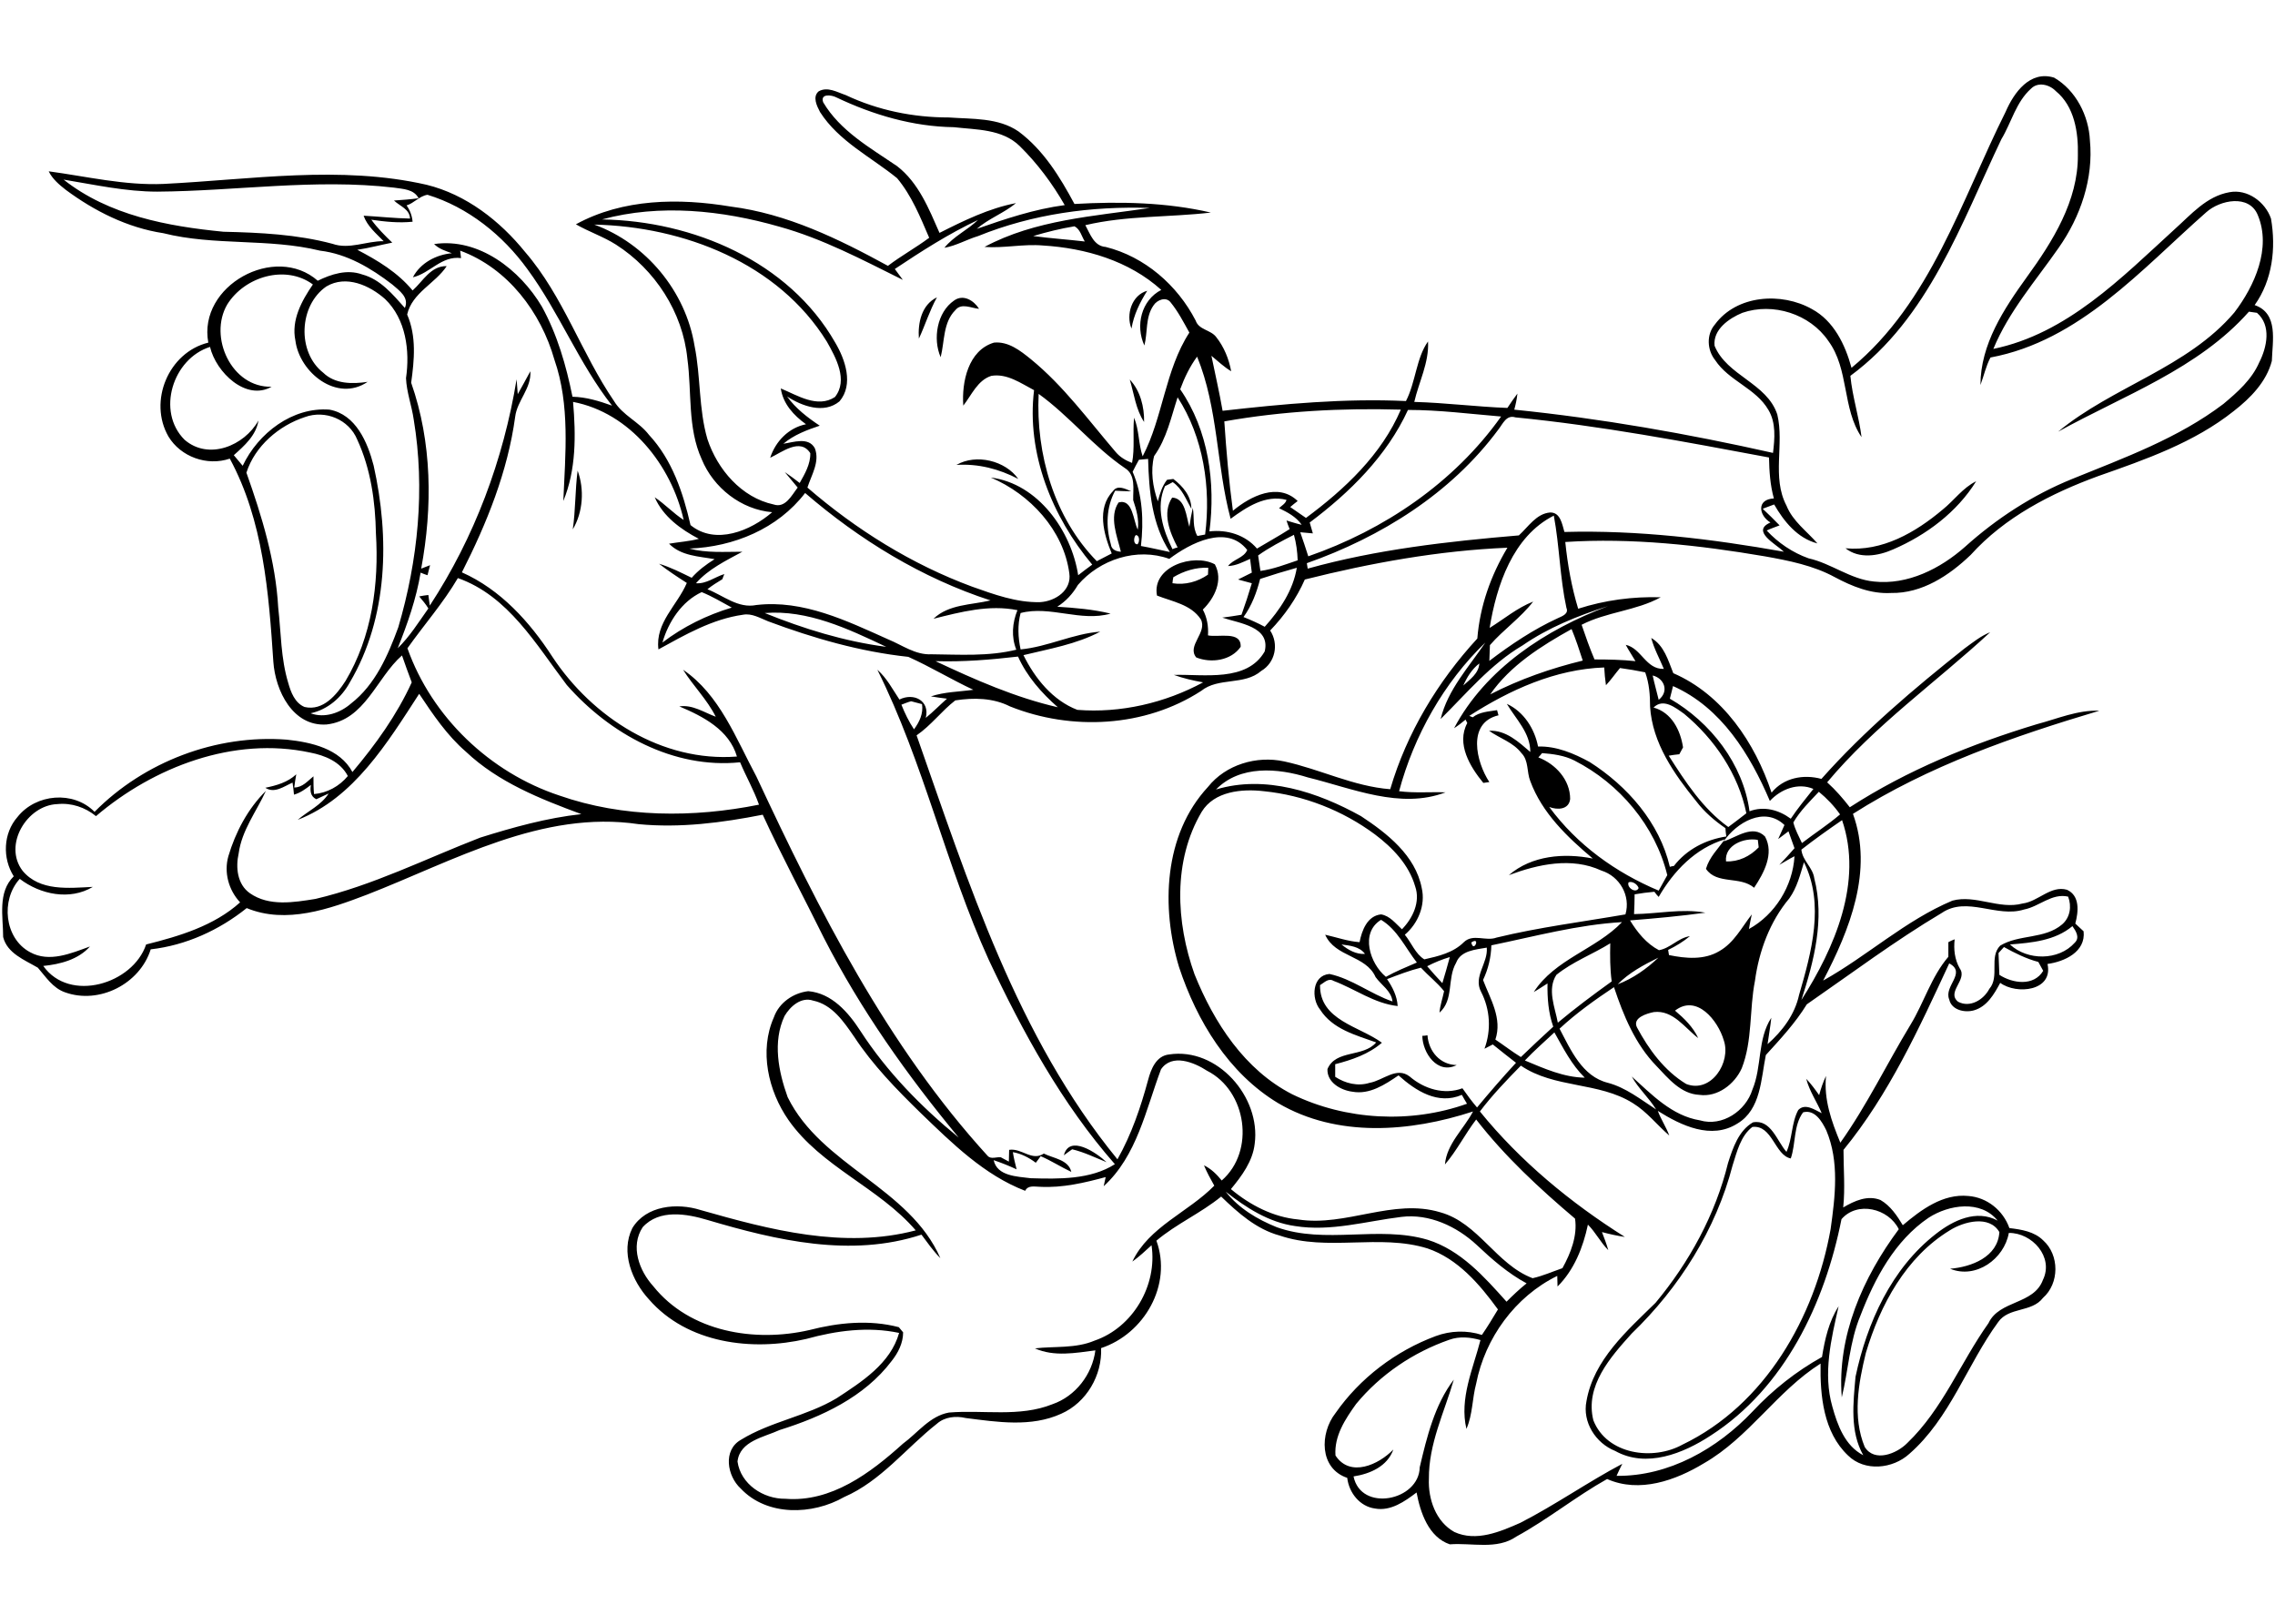 <?xml version="1.0" encoding="utf-8"?>
<!-- Generator: Adobe Illustrator 21.0.2, SVG Export Plug-In . SVG Version: 6.00 Build 0)  -->
<svg version="1.2" baseProfile="tiny" id="Layer_1" xmlns="http://www.w3.org/2000/svg" xmlns:xlink="http://www.w3.org/1999/xlink"
	 x="0px" y="0px" viewBox="0 0 794 567" overflow="scroll" xml:space="preserve">
<path d="M371.3,403.3c1.9-7.4,11.4-0.9,14.9,2.4c-4-1.6-7.8-3.5-12-4.5C373.4,401.7,372,402.8,371.3,403.3 M496.4,361.6
	c0.5,0,1.4-0.1,1.8-0.2c0.4,5.6,4.4,10.3,10.2,10.4C501.7,375.2,496.5,367.6,496.4,361.6 M409.5,201.5c-0.1,0.5-0.3,1.6-0.3,2.1
	c4.4,0.7,8.8-0.5,12.4-3c0-0.6,0.1-1.8,0.1-2.4C417.4,198,413.2,199.3,409.5,201.5 M403.8,207.9c-1.9-10.1,12.8-14.9,20.2-10.9
	c3,5.5-0.1,11.8-4.2,15.8c1.5,2.8,2,5.9,1.8,9c3.6,0.8,11.7-1.7,11.4,4c-3.3,4.8-10.3,5.8-15.5,3.7c-3.4-4.1,4-8.7,1.6-13.3
	C415.7,211,409.1,210,403.8,207.9 M678,177.9c4-3.2,7-7.6,11.7-9.9c-6.7,10.8-17.4,18.8-29,23.8c-5.2,2.3-11.8,3.4-16.6-0.4
	C656.9,192.6,668.5,185.9,678,177.9 M201.6,164.3c2.4,6.5,1.9,14.5-1.7,20.5C200.9,178,200.7,171.1,201.6,164.3 M333.8,162.3
	c6.9-4,17.1-1.5,21.6,4.9C348.7,163.7,341.4,161.8,333.8,162.3 M394.3,132.5c3.7,3.9,5.1,9.6,5,14.8
	C396.4,142.9,395.8,137.5,394.3,132.5 M320.7,118.2c-0.4-5.4,0.9-11.8,6.3-14.4C324.4,108.5,322.9,113.5,320.7,118.2 M333,104.9
	c3.2-2.3,6.9,0,8.7,2.9c-2.7-0.2-6.2-2.2-8.3,0.5c-4.3,4.3-3.7,10.9-5.1,16.4C325.5,118.3,327,109,333,104.9 M394.9,114.7
	c-2-4.9,0.1-11.7,5.5-13.2C397.8,105.6,395.7,109.9,394.9,114.7 M680.5,429.5c-15.3,9.3-24.3,26-29.3,42.8
	c-2.6,10.6-4.7,22.4-0.4,32.8c3.4,5.5,11.2,2.4,14.9-1.4c12.3-11.8,18.5-28,28.3-41.8c3.8-8.1,15.8-6.4,19-15.1
	c3.9-8-3.8-16.5-11.9-16.4c-1.6,9.1-11.5,16.2-20.5,12.5c7.4-0.6,16.7-4.1,17.2-12.8C694.3,424.1,685.4,426.4,680.5,429.5
	 M427.8,416c4.5,5.8,11.1,9.7,17.8,12.4c17,6.1,35.5-0.7,52.7,4.4c11.5,3.6,19.7,12.9,27.5,21.6c2.2-2.2,4.5-4.4,7-6.4
	c-6.5-3.5-12.1-8.4-17.4-13.4c-7-6.5-16.6-11-26.3-9.8c-12.3,1.5-24.6,5.2-37.1,3.2C442.8,426.7,434.9,421.6,427.8,416 M629.3,388.3
	c-3.4,4.6-2.5,10.9-4.3,16.1c-5.6-1.1-6.4-11.8-13.4-11c-4.1,3.1-5.4,8.7-6.9,13.4c-5.8,22.4-18.6,42.7-35.2,58.7
	c-7.4,8.2-16.4,18.3-13.4,30.3c4.7,12,20.8,14.2,31.1,8.5c28.9-13.9,46.2-44.5,51.7-75.2c1.6-11.4,3.1-23.6-1.5-34.5
	C635.9,391.5,633.4,387.2,629.3,388.3 M532.2,370.2c6.7,2.8,13.6,5.9,20.9,6c-4.6-4.5-7.5-10.3-10.6-15.8
	C539.1,363.6,535.5,366.7,532.2,370.2 M584.6,352.8c3.2,2.7,6.3,5.7,8.1,9.6c-4.7-3.6-8.8-9.9-15.5-9.1c-2.5,0.5-7.5,2-5.9,5.3
	c4.1,7.7,9.6,15.2,17.2,19.8c8.7,3.4,15.8-7.6,13.1-15.3C599.6,356.3,592.2,346.9,584.6,352.8 M273.8,354.7
	c-4.2,9-2.1,19.4,1.1,28.3c11.8,24,42.5,31.5,53.3,56.2c-2.5-2.5-4.5-5.4-6.6-8.2c-24.6,8.1-50.6,2-74.6-5.1
	c-7.3-2.2-16.9-3.9-22.7,2.5c-4.4,6.7-1.2,15.2,3.7,20.6c12.8,16,35.4,19.7,54.5,15.3c10.1-2.6,20.9-3.7,31.2-1
	c0.4,0.5,1.2,1.4,1.5,1.8c0,3.7-1.7,7.1-4,10c-9.5,12.6-24.4,19.5-39.1,24.1c-5.4,2.5-13.9,3.8-14.7,11c1.1,7.9,9,13.1,16.7,13
	c16,1.3,29.7-9,41-19.2c5.2-3.8,9.4-9.7,16.1-10.9c12-1,24.6,1.7,36.1-2.9c8.1-2.8,13.9-10.4,15-18.8c-7,0.9-14.4,2.3-21.1-0.7
	c6.9-0.8,14.2,0.1,20.8-2.7c13.4-4.6,22-19.3,19.9-33.3c-2.2,2-4.3,4-6.7,5.7c5.8-12.2,19.5-17.2,28.6-26.5
	c-1.3-2.3-2.6-4.7-3.6-7.1c2.5,1.2,4.5,3.2,6.2,5.3c11.8-10.3,8.7-31.3-5.1-38.3c-4.6-3-12.3-6.1-16.1-0.5
	c-5.3,14.1-8.4,30.2-20,40.8c0.2-0.8,0.5-2.4,0.7-3.2c-7.4,2-15,3.8-22.8,3.4c-1.9,0-4.3-0.7-5.3,1.4c-14.3-5.5-25.5-16.6-36.4-27.1
	c-8.5-8.3-16.8-16.8-23.3-26.7c-3.6-5.2-7.6-11.2-14.3-12.6C279.6,347.9,275.8,351.3,273.8,354.7 M564.6,343.6
	c5.3-2,10.1-5.4,14.2-9.3C573.7,336.8,568.5,339.6,564.6,343.6 M498.1,337.3c1.7,2,3.5,4,5.3,5.9c0.9-3,1.8-6.1,2.6-9.1
	C503.3,334.9,500.6,336,498.1,337.3 M699.4,330.6c-0.5,0.5-1.4,1.6-1.9,2.1c0.1,2.5,0.2,5,0.3,7.6c4.6,3,12,4.1,15.3-1.4
	c-0.6-1-1.1-2.1-1.7-3.1C707.2,334.7,703.2,332.7,699.4,330.6 M508.2,336.1c-3.2,5.5-0.7,12.9-5.8,17.4c0.2-2.6,1.1-5,1.6-7.5
	c-2.4-3-5.5-5.4-8.1-8.2c-4,1-7.9,2.5-11.8,4c1.9,2.8,3.5,5.9,3.7,9.4c-8.2-0.9-14.9-6-22.4-8.8c-1.8-1.1-3.3,0.7-4.7,1.5
	c-0.1,12.3,13.7,14.3,21.6,20.1c-4.6,4-10.5,6-16.3,7.5c0,1.5,0,2.9,0,4.4c3.5,2.3,7.9,3.4,12,2.1c4.7-0.8,9.4-5.8,14-2.2
	c5,4.3,12,6.5,18.4,4.1c1.6,2.3,3.3,4.6,5.1,6.7c4.4-5.3,8.9-10.5,13.6-15.6c-2.7-2.1-5.4-4.2-8.1-6.4c-1,0.5-1.9,1-2.9,1.5
	c2.4-6.5,2-13.7-1.2-19.9c-2.8-5.3,2.5-10,2-15.4C515,331.5,509.8,331.8,508.2,336.1 M543.2,340.3c-3.3,5.1-0.5,11.3,0.5,16.7
	c6.1-5.1,12.4-9.8,18.8-14.4c-0.6-4.4-0.6-8.9-0.5-13.3C555.9,333.1,548.9,335.7,543.2,340.3 M468.2,329.7c2.3,1.9,5.1,3.5,8.2,3.3
	C474.5,330.4,471.1,330.1,468.2,329.7 M513.5,329C514.3,332.9,516.9,326.7,513.5,329 M701.5,329.7c6.1,5.7,17,5.7,22.6-0.6
	c1.9-1.8,0.4-4.1-0.8-5.8C717.2,328.4,709.1,329.1,701.5,329.7 M520.5,330c-0.1,4.2-1.1,8.3-2.9,12.1c2.5,6.6,6.8,13.4,4.3,20.8
	c3,2,5.8,4.2,8.9,6.1c3.7-3.6,7.5-7.1,11.3-10.6c-1.7-4.8-2.1-10-2-15.1c-1.6,1-3.2,2.1-4.8,3c7.4-11.5,21.7-14.9,30.8-24.4
	C550.6,322.8,535.6,326.9,520.5,330 M483.7,341c3.4-1.9,7.1-3.4,10.8-5c-4-5.1-6.8-11.5-12.5-14.9
	C474.6,325.6,478.1,336.4,483.7,341 M706.4,317.5c-9.5,3-19.9-4.8-28.7,1.2c-16.3,9.7-31.5,21.1-47.1,31.9
	c-4,6.5-9.2,12.1-14.3,17.7c-1.7,8.3-1.7,19-9.9,23.9c-9.1,5.8-19.7,0.7-27.8-4.4c1.1,3,2.9,5.6,4,8.6c-4.3-3.7-7.8-8.3-12.7-11.3
	c-11.9-7.5-27.4-5.1-39.1-13.1c-5,5.1-10,10.3-14.3,16c14.1,17.4,31.7,31.9,50.6,43.8c-2.7-0.4-5.4-1-8-1.7c0.8,2.1,1.6,4.1,2.2,6.3
	c-2.7-2.7-4.4-6.2-7.1-8.9c-1.7,8-4.8,15.8-10.6,21.6c0-0.9-0.1-2.8-0.1-3.7c-14.7,7.2-25.2,21.7-28.3,37.6
	c-1.4,5.2-1.2,10.8-3.4,15.8c-2.5-10.6,2.3-20.9,4.9-31c-3.5-1-7.3-1.4-10.9-0.1c-12.6,4.4-24,12.1-32.5,22.4
	c-3.8,5.3-7.7,11.2-7.2,18c5.1,7.8,15.1,3.2,20.2-2.1c-2.1,5.9-8.1,8.5-13.9,9.4c2.6,12.6,22.9,8.5,23.1-3.2
	c2.5-10.6,5.2-21.8,11.9-30.6c-3.3,11.4-8.8,22.4-8.7,34.6c-0.3,7.1,2.4,15,8.9,18.6c7.6,3.5,16-0.1,23-3.2
	c12.3-6.3,23.5-14.2,35.6-20.6c-0.7,1.4-1.4,2.8-2,4.2c18.3,0.2,35.2-9.5,47.5-22.5c7-7.5,15.2-14,24.2-19c1-6.2,2.4-12.4,5.8-17.7
	c-2.6,11.4-5.5,23.5-2.2,35c1.8,6.5,4.4,13.7,10.8,17c-4.7-8.3-3.5-18.3-2.7-27.4c4-18.8,12.5-37.8,28.1-49.9
	c6-4.7,14.1-8.6,21.5-4.6c-5.9-7.3-17-5.6-24.1-1c-11.8,8-18.8,21.2-23.8,34.2c-3.8,9.1-4.2,19.1-6.5,28.5
	c-1.7-21.4,7.4-41.9,19.9-58.7c-3.6-7.3-14.5-9.9-20-3.5c-5.8,29.3-19.8,58.9-45.6,75.5c-9.6,6.3-22.5,11.5-33.4,5.4
	c-6.8-2.7-11.5-10.1-10-17.4c2.5-14.4,14.2-24.6,24.1-34.3c11.8-14.2,20.9-30.8,25.3-48.8c1.7-5.3,3.7-11.3,8.7-14.2
	c6.3-1.2,8.4,6.6,11.7,10.3c2.1-4.6,1.7-10.1,4.1-14.6c2.4-2.5,5.7-0.1,8.2,1.1c-1.7-4-4.3-7.7-5.4-12c1.7,1.8,3.1,3.7,4.5,5.7
	c0.6-2.3,1.4-4.6,2.4-6.7c-0.8,8.3,1.9,15.8,5,23.3c9.3-13.1,16.2-27.5,24.5-41.2C671.5,350,674,341,680,334c0-1.7,0-3.4,0-5.1
	c0.5-0.3,1.6-0.8,2.2-1c-0.4,3.5,0,7.1,1.8,10.2c2.8,3.9-4.8,8.2-0.6,11.6c4.2,2.2,8.9-0.7,10.9-4.5c3.7-4.3-0.2-11.1,3.8-15.1
	c6.6-4,15.5-2.2,21.6-7.4c2.8-2.4,3.4-6.3,2.1-9.7C716.1,311.7,711.7,316.5,706.4,317.5 M568.4,308c-0.8,1.8,2.6,4.1,3.5,2
	C571.5,308.7,569.7,307.5,568.4,308 M624.5,313.6c-6.8,8.1-10.6,18.4-12,28.8c-2,10.1-0.8,20.8-4.6,30.5c-2.5,5.6-8.5,10.2-14.8,9.3
	c-6.5-0.3-10.9-5.8-15-10.1c-7.4-7.6-11.5-17.6-14.8-27.5c-6.6,4.4-13.2,9.1-19,14.5c3.9,7.4,7.9,16.7,16.9,18.9
	c6.3,1.7,11.4,5.8,16.8,9.3c-2.5-4.1-6.2-7.3-8.5-11.5c7,6.3,14,13.7,23.8,15.3c7.8,2.3,16-3.3,18.3-10.7c3.4-8.1,1.7-17.6,6.6-25.1
	c-0.3,3.1-0.9,6.1-1.3,9.2c5.2-4.6,9.5-10.3,11-17.2c4.3-14.8,9-31.7,1.7-46.3C628.3,305.3,627.2,309.8,624.5,313.6 M602.4,300.7
	c4.4,0.2,8.4-1.8,11.4-4.9c-0.1-0.6-0.2-1.9-0.3-2.6C608.8,292.3,601.8,295,602.4,300.7 M628.7,296.6c0.4,3.9,4,6.2,4.5,10
	c3.7,14.3-0.1,28.9-4.5,42.5c11.6-18.2,21.6-41.2,14.2-62.8C638.1,289.6,633.3,293,628.7,296.6 M601.6,293.7
	c4.5-1.4,10.1-6,14.4-1.7c3.3,6-0.4,12.8-3.8,17.9c-4.9-4.2-13-1-16.8-6.6c1.2-4.1,4.2-7,6.6-10.3c-10.3,3.1-17.9,11.1-23.1,20.1
	c-0.4-0.4-1.2-1.3-1.5-1.8c-2.3,0.2-4.6,0.5-6.9,0.9c0,2.3-0.1,4.6-0.2,6.9c8.3-0.1,16.6-2,24.9-0.5c-8.7,1.2-17.5,2-26.3,2.7
	c2.5,4.1,5.7,8.1,10.1,10.4c4-0.7,6.7-4.3,10.8-4.9c-2.3,1.9-4.9,3.5-7.6,4.8c0.1,0.5,0.2,1.4,0.3,1.8c5.8,1.2,12.3,1.8,17.6-1.4
	c5.1-2.9,7.8-8.3,11.3-12.8c-0.3,1.3-0.8,3.8-1,5.1c9.1-5,15.3-15,15.9-25.4c-1.8,0.9-3.5,2-5.3,3c1.8-1.9,3.6-3.8,5.3-5.8
	c-0.7-2-1.4-3.9-2.1-5.9c-1.2,0.9-2.4,1.8-3.6,2.7c0.7-1.6,1.5-3.3,2.2-4.9C615.8,281.3,606,287.2,601.6,293.7 M625.9,287.1
	c0.6,2.5,1.9,4.8,3,7.2c4.4-3.4,9.1-6.4,13.3-10c-2.1-3-4.6-5.6-7.4-7.9C631.7,279.7,628.3,283,625.9,287.1 M419.4,283.4
	c-10.1,17.1-9,38.5-2.5,56.7c6.8,16.9,17.5,33.4,34.1,41.9c18.7,9.1,41.4,10.3,61,3.3c-0.6-1-1.2-2-1.8-3.1
	c-8.3,3.6-16.1-1.4-22.1-6.8c-4.7,3.2-10.1,6.8-16.1,5.7c-4-0.5-8.9-3.2-8.7-7.9c2.9-6.9,12.5-4,17-9.3c-7.2-2.6-15.2-4.6-19.6-11.5
	c-3.1-3.8-2.8-11.9,3.3-12.4c7.9,1.7,14.4,7,22,9.6c-0.4-3.7-3.9-5.7-5.9-8.5c-3.4-7.7-14.1-6.9-17.6-14.8c4,0.9,7.9,2.3,12,2.6
	c0.8-4.1,2.7-9.2,7.5-9.7c3.1,0.5,5.1,3.2,7.3,5.2c3.8-3.9,6.5-9.6,4.6-15c-2.2-7.6-7.9-13.5-14-18.1c-11.3-8.4-24.9-13.7-38.8-15.1
	C433.4,275.3,423.8,276.2,419.4,283.4 M538.2,262.9c-0.3,0.4-0.9,1.1-1.3,1.5c6,2.3,11.1,7.8,11.1,14.5c-0.4,3.8-4.5,3.9-7.3,2.8
	c9.7,13.2,23.2,22.9,38.2,29.2c1-1.8,2-3.6,3-5.4c-4.2-17.2-16.7-32-32.4-40C546,263.7,542,263.2,538.2,262.9 M577.1,247
	c6.3,1.7,9.4,7.9,10.3,13.9c-0.3,0.6-1,1.8-1.3,2.4c-1.2,0.1-2.5,0.3-3.7,0.5c5.8,9.1,11.9,18.5,20.8,24.9c2.1-1.5,4.2-3.2,6.3-4.8
	c-2.8-13.7-11.1-25.9-21.7-34.7C584.7,247,580.5,243.6,577.1,247 M314.6,246c1.2,3,2.6,5.9,4.4,8.6c1.9-2.6,3.3-5.5,2.8-8.8
	c-1.3-0.3-2.5-0.7-3.8-1C316.8,245.1,315.7,245.6,314.6,246 M103.9,286.2c3.6-3.1,8.2-5.1,10.8-9.2c-1.1,0.5-3.2,1.5-4.3,2
	c-2.1-1-2.2-3-1.9-5c-1.8,1.4-3.7,2.8-5.9,3.4c-0.1-1.1-0.3-3.2-0.5-4.2c-3,1.3-6.3,3.9-9.5,1.8c3.9-0.8,7.8-1.9,10.8-4.7
	c-0.3,1.5-0.5,3.1-0.7,4.6c2.9,0,4.7-2.3,6.7-3.9c0,2.1,0,4.2,0.2,6.2c4.6-0.4,8.8-2.7,11.8-6.3c-2.6-5-8-7.2-13.2-8.2
	c-26.6-5.7-54.5,5-74.7,22.2c-3.8-3.1-8.6-4.7-13.5-4.2c-10.6,0.4-19,14.3-12.1,23.3c6,7.2,16.1,6,24.5,5.6
	c-8,4.8-18.3,2.7-25.5-2.8c-6.7,7.3-5.4,20.8,3.6,25.6c6.7,3.7,14.3,0.4,20.9-2c-4.1,4.6-10.4,6.2-16.3,6.8
	c9.2,13,31.3,6.3,35.9-7.5c11.6-2.9,23.7-6.5,32.8-14.7c-4-4.3-5.7-10.4-4.1-16.1c2.5-8.4,6.8-16.6,13.1-22.8
	c-3.3,7.2-8.4,13.7-9.5,21.8c-1.1,4.9-0.5,10.8,3.9,13.9c6.7,4.7,15.4,3.2,22.9,2c20-4.7,38.4-14,57.5-21.4
	c11.5-3.6,23.3-6.9,35.3-8.2c-14.3-5.3-29-11.1-40.3-21.8c-6.6-5.7-11.5-13-16.3-20.2C135.2,259.3,123.5,278.6,103.9,286.2
	 M583.9,239.5c-0.4,1.5-0.7,3-1.1,4.4c14.2,8.2,25.6,22.8,27.8,39.3c5-1.9,10.2-0.5,14.4,2.6c2.4-3.6,5.2-7,7.9-10.4
	c-5.4-2.3-11.4,0.1-15.2,4.2C610.8,263.4,600.8,247,583.9,239.5 M576.8,235.8c0.6,2.8,1.4,5.6,2.1,8.5
	C582.6,241.4,580.9,236.8,576.8,235.8 M510.7,239.3c2.3-2.1,5.4-4.2,5.6-7.7C513.7,233.6,512,236.4,510.7,239.3 M326.5,230.8
	c13.8,6.5,27.9,12.7,42.7,16.1c-5.7-5-10.8-10.8-13.9-17.7C345.8,230.3,336.2,231.1,326.5,230.8 M520.1,242.4
	c10.3-5.3,21.2-9.1,32.3-11.8c-1.2-3.7-2.4-7.4-3.9-11C537.9,225.5,527.1,232.3,520.1,242.4 M266.9,214c13.6,5.5,27.8,9.9,42.4,11.8
	C296,219.5,281.9,212.8,266.9,214 M531.4,225.3c-11.2,6.6-19.5,16.7-28.6,25.7c2.5-10.3,9.9-18.2,15.6-26.7
	c-14.5,14-24.9,32.5-30.1,51.9c5.4,0.7,10.8,0.2,16.2,0.4c-15.8,6-32.5-1.4-48-5.2c-10.5-3.3-23.7-4.4-32.1,4.2
	c17.2-5.2,35.5,0.9,50.6,9.3c9.1,6,19,13.7,21.2,25.1c1.4,6-1.3,12.4-5.9,16.3c2.3,2.8,3.7,6.7,6.8,8.6c4.9-1.1,10.1-2.3,13.8-6
	c3.2-3.1,7.7-0.2,11.4-1.6c14.8-3.6,30-5.5,45-8.1c1.9-6.5-2-13.3-8.4-15.3c-10.4-4.8-22.1-2.2-32.3,1.6c8-6.9,19.3-7.8,29.3-5.8
	c-8.9-7.5-17.7-15.9-21.8-27c-1.3-3.2-0.5-7.2-3.1-9.8c-2.9-3.8-7.5-5.1-11.3-7.8c5.9-0.3,10.3,3.9,14.4,7.4c0-6.7-5-11.4-8.2-16.8
	c5.9,2.7,9.7,8.7,10.9,14.9c6.4-0.2,12.5,2.4,18,5.4c13.2,8.4,24.4,21.2,28,36.6c0.3-0.1,1-0.3,1.4-0.3c4.5-5.8,11.1-9.2,18.3-10.3
	c-0.1-0.7-0.3-2.2-0.3-2.9c-3.8-2.6-7.4-5.7-10.2-9.4c-7.7-9.5-15.3-20.3-16.1-33c0-4.1-0.3-8.1-1.7-12c-2.9-0.6-5.9-1.1-8.8-1.5
	c-1.7,2-3.1,4.1-4.9,6c-0.3-2.1-0.5-4.1-0.6-6.2c-17.1,0.6-32.9,7.8-47.1,16.9c0.4,0.2,0.8,0.3,1.2,0.5c2.4-1.9,5.5-2,8.5-2.5
	c0.1,0.5,0.4,1.4,0.5,1.8c-11.1,2.6-7.8,16.3-3.2,23.3c-0.5,0.1-1.6,0.2-2.1,0.3c-4.6-5.6-9.5-13.6-5.6-20.9
	c-0.2-0.4-0.4-0.8-0.6-1.2c-1.3,1.1-2.6,2.1-4,3c11-20.8,32.1-34.5,53.7-42.6C550.5,215,540.4,219.1,531.4,225.3 M231.2,224.3
	c7.2-5.5,15.5-9.6,24.2-12.2c-3.5-1.9-6.8-3.9-10.5-5.4C238,209.9,233.3,217,231.2,224.3 M159.8,201.8c-5.1,8.7-11.8,16.3-17.6,24.5
	c8.5,24,28.8,43.4,53,51.4c22.3,7.8,46.8,7.8,69.7,3.2c-1.8-5.1-4.5-9.8-6.6-14.8c-23.2,2.4-45.5-9.9-60.5-27
	C187.1,225,177.4,208,159.8,201.8 M439.8,202.1c-1.2,4.7-2.9,9.3-5.8,13.3c2.5,1,5,2.1,7.4,3.4c5.3-5.9,9.9-12.7,11.2-20.6
	C448.3,199.4,444,200.7,439.8,202.1 M455.4,202.3c-2.9,6.6-7.1,12.6-12.1,17.8c3.1,4.7,1.8,11.2-3.1,14.1c-6,5.2-14.9,2.1-21,7
	c-19.6,12.7-45.2,14-66.7,5.4c-5.9-3-12.7-3.1-19.1-2.1c-4.8,3.7-8.4,8.7-13.5,12.2c18.1,51.5,35,105.1,70.1,148
	c4.9-8.7,8.1-18.1,10.7-27.7c1-3.8,2.8-8.4,7.3-8.9c16.9-2.6,32.1,14.9,29.9,31.2c-0.7,6.1-4.5,11.2-8.3,15.8
	c6.7,5.6,14.8,9.8,23.5,10.6c16.7,2.6,33.1-7.5,49.6-2.5c13.3,3.7,19.5,18.2,32.2,23c3.6-0.8,6.9-2.3,10.4-3.5
	c2.9-5.2,5.3-11.4,4.4-17.3c-12.4-10.5-24.5-21.7-34.5-34.6c-3.9,5.1-6.7,10.8-10.9,15.7c0.6-7.2,6.6-12.4,9.8-18.5
	c-22,7.2-47.4,9.2-68-2.9c-17.3-10.4-28.4-28.7-34.6-47.5c-6.3-20.8-5.4-46.2,10.1-62.9c6.2-7.8,17-11,26.6-8.9
	c12.5,2.7,24.1,8.7,37,9.7c5.8-19.7,16.6-37.6,30.4-52.6c0.9-11.3,4.7-22,10.5-31.7C502.2,192.2,478.5,196.5,455.4,202.3
	 M408.1,195.1c-11.3-4.1-24.3,0.2-31.9,9.1c-1.8,3.1-4.2,5.7-7.2,7.6c6.2,0.4,12.5,0.9,18.6,2.4c-10.4,3-21.1-2.9-31.4-0.2
	c-1.1,4.2-0.9,8.5,0,12.7c9.5-0.9,18.3-5.5,27.8-6.2c-8.3,4.4-17.8,6-26.8,8.2c4,8.1,10.2,15.8,18.8,19.1
	c15.1,1.2,30.6-2.4,43.9-9.6c-3.4-0.6-6.9-1.4-10.2-2.6c10.5-0.3,25.5,2.6,31.7-8.2c2.1-8.7-8.9-9.8-14.8-11.8
	c2.2-0.3,4.5-0.6,6.7-1c1.3-3.6,2.5-7.3,3.6-11c-1.6-0.4-3.2-0.9-4.8-1.3c1.6-0.8,3.2-1.6,4.8-2.4c-0.2-1.6-0.4-3.2-0.6-4.8
	c-2.5,1.1-4.9,2.4-7.7,2.5c1.8-2.4,5.5-2.8,6.7-5.6C428.2,182.9,415.4,189.6,408.1,195.1 M439.1,193.9c0.3,1.8,0.5,3.6,0.8,5.4
	c4.5-0.6,8.8-2.3,13-3.7c-0.1-3-0.5-6-1.3-8.9C447.3,188.9,443,191.1,439.1,193.9 M396.4,186.8c-0.8,0.8-0.9,3.3,0.6,3.2
	C397.8,189.2,397.8,186.8,396.4,186.8 M519.9,219.2c5-3.1,9.6-7,15.2-9.2c-4.4,5.7-10.4,9.8-15.1,15.2c-0.1,1.8-0.1,3.7-0.2,5.5
	c7.5-5.7,15.4-11,23.9-14.9c1.5-0.7,3.9-1.5,3-3.6c-2.3-10.6-2.4-21.5-4.4-32.2C528,187.2,522.3,204.4,519.9,219.2 M281,172.1
	c-9.6,12.5-24.9,18.8-40.4,19.4c6,1.6,12.3,1.1,18.5,1.1c-5.7,3.1-11.8,6-16.2,11c3.6,0.3,6.6-2.2,9.9-3.2c-0.2,0.4-0.5,1.3-0.7,1.8
	c-1.8,1.1-3.6,2.2-5.2,3.5c5.6,2.2,10.7,6.8,17.1,5.5c16.3-1.9,31.5,5.5,46,12c4.9,2,9.5,5.5,15.1,5.2c9.8,0.1,19.9,0.8,29.6-1.6
	c-1.8-4.5-1.4-9.4,0.4-13.8c-9.9-2-19.7,0.6-29.3,3c5.3-5.1,13.2-4.8,19.9-6.4C321.7,201.8,299.9,188.4,281,172.1 M397.5,160.5
	c-0.8,1.4-1.5,2.8-2.2,4.2c3.5,8.1,3.9,17.2,2.9,25.9c3.4,0.6,6.7,1.4,10.1,2.1c-6.3-9.6-7.3-21.3-7.6-32.5
	C399.6,160.3,398.6,160.4,397.5,160.5 M522.9,150c-16.5,22.3-41,37.5-66.8,46.6c0.1,0.5,0.2,1.4,0.3,1.9c24-6.7,48.9-9.5,73.7-11.6
	c3.3-3,6.1-7.6,10.9-8c3.6-0.1,4.2,4.1,5,6.8c25.7-0.7,51.3,2.4,76.6,6.9c-2.8-2.7-11.6-7.2-4.7-10.2c-4.1-2.5-4.9-8.1,1.2-8.4
	c-1.3-4.7-1.6-9.5-1.7-14.3c-29.4-5.5-58.8-11.1-88.5-14C525.7,144.7,524.5,148,522.9,150 M106.4,145.6c-9.1,3-17.4,10.1-20.4,19.4
	c5.4,15.2,10.2,30.9,11.1,47.1c1,8.8,0.9,17.8,3.5,26.3c0.9,3.2,2.3,7,5.7,8.4c6.5,1.5,11.2-4.3,14.3-9.1
	c9.2-15.4,11.7-33.9,10.6-51.5c-0.2-11.1-1.8-22.5-6.5-32.7C121.8,146.4,113.5,143,106.4,145.6 M491.4,143.1
	c-7.4,16.1-20.3,28.8-34.3,39.3c0.4,1.3,0.7,2.5,1.1,3.8c-1.5-0.1-2.9-0.3-4.4-0.4c1,2.8,1.9,5.6,2.8,8.4
	c26.5-9.2,50.9-25.7,67.3-48.8C513.1,144.5,502.3,143.1,491.4,143.1 M427.3,147.1c0.7,10.4,1.6,20.9,3,31.2
	c6.1-5.1,15.8-10,22.6-3.4c-0.7,0.5-2,1.6-2.6,2.1c1.8,1.3,3.7,2.5,5.5,3.8c13.5-10,26.4-22.1,33.1-37.8
	C468.3,142.4,447.6,143.5,427.3,147.1 M411,138.7c-2.3,7-3.8,14.4-8.2,20.5c-1.3,5.1-0.5,10.8,1.3,15.8c0.7-2.7,1.5-5.3,3.2-7.5
	c0.5-0.1,1.6-0.2,2.2-0.3c3.3,2.5,6.3,6,6.3,10.4c-1.9-3.3-3.2-7-6.5-9.3c-0.7,0.4-2,1.1-2.7,1.4c-3.3,7.3-0.7,15.3,2.6,22
	c0.4-0.2,1.3-0.5,1.8-0.6c-2.7-5.2-5.5-12-1.9-17.4c4.7,0.2,4.9,6.8,6,10.2c0.3-2.2,0.7-4.4,1.2-6.6c0.6,3.3-0.2,6.7,1.6,9.8
	c0.7-0.1,2-0.4,2.7-0.5C422.7,170.3,420,152.6,411,138.7 M362.5,137.5c-1,21,5.4,43.2,20.3,58.4c1.7-0.9,3.4-1.8,5.2-2.7
	c-2.8-6.7-5.3-15.8,0.4-21.7c1.6-2.4,4.4-0.8,6.4,0c-1.9,0-3.8-0.1-5.6-0.2c-3.1,5.7-3.3,12.5-1.5,18.7c0.2,1.9,1.9,2.5,3.5,2.6
	c-1.3-5.4-4.2-12.2-0.8-17.2c5-1.4,5.1,6.4,6.7,9.5c0.5-3.6-0.5-7-1.6-10.3c-0.1-3.8,1-8.8-2.9-11.2
	C381.6,155.9,373.2,145.2,362.5,137.5 M411.9,135.9c9.9,14.3,12.4,32.7,10.2,49.6c6.2-0.7,12.5,1.2,16.6,6c3.8-2.3,7.7-4.4,11.4-6.8
	c-0.4-1-0.8-2-1.1-3c1.7,0.5,3.5,1.1,5.3,1.5c-1.9-2.8-5-4.4-7.9-5.8c0.9-0.9,2.3-1.6,2.6-2.9c-7.3-1.9-13.9,2.5-19.5,6.6
	c-5-18.6-4.3-38.6-11.7-56.6C415.3,127.9,413.4,131.8,411.9,135.9 M79.3,106.3c-6.6,11.3,1.5,29.1,15.5,28.7
	c-8.9,5.1-19.4-5-21.5-13.9c-13,4.1-18.8,22.5-8.9,32.4c8.4,7.3,20.9,2.1,25.8-6.7c-0.8,5.2-4.9,8.8-8.6,12.1c1,1.2,2.1,2.5,3.1,3.7
	c5.4-11.4,17.4-20.6,30.3-19.6c9.2,1.7,13.3,11.4,15.4,19.5c5.6,25.1,5.1,53-8.3,75.7c-2.9,5.3-7.7,9.5-13.7,10.8
	c4.9,1.8,10.3-0.1,14.1-3.4c8.5-6.6,12.9-16.8,16.5-26.6c6.9-23.4,9.4-48.4,5.4-72.5c-0.7-4.9-2.5-9.6-2.7-14.5
	c1.4-9.5,0-20.6-7.3-27.6c-5.4-4.8-13.6-8.5-20.5-4.4c-9.6,6.6-10.3,22.9-1.1,30.1c4.1,4,10.2,4,15.5,3.2
	c-10.7,7.3-23.8-3.3-25.2-14.4c-1.5-7.2,2.2-13.9,6.1-19.6C99.7,92.3,85.4,96.5,79.3,106.3 M360.6,82.4c6,0.8,12,1.2,18,1.9
	c-1.1-1.8-1.6-4.3-3.6-5.3C370.1,79.8,365.3,81,360.6,82.4 M207.4,78.4c18.1,6.6,31.9,23.3,35,42.3c2.2,10.8,1.4,22,4.5,32.6
	c3.5,10.6,11.9,20.4,23.1,22.8c4.1,1.4,6.3-3.2,8.4-5.9c-1.5-1.8-3-3.6-4.5-5.4c1.8,1.2,3.5,2.5,5.2,3.8c1.8-3.2,3.8-6.6,3.7-10.4
	c-3.5-5.5-9.9-0.3-14,1.6c1.9-5.8,6.5-10.5,12.5-11.7c-4.3-3.1-8-7.1-8.8-12.5c5.8,2.4,12.8,7,18.9,3c4.7-5.9,0.3-13.8-2.8-19.3
	C271.6,91.8,238.6,79.1,207.4,78.4 M341.4,82.4c-4,1.2-7.7,3.4-11.8,4.1c3.2-4,8.1-6.2,11.7-9.7c-10.2,4.8-19.7,10.9-29,17.1
	c0.9,1.3,1.9,2.5,2.8,3.8c-14.1-7-28-14.4-43.2-18.6c-19.9-5.7-41.6-8-61.8-2.5c31.7,0.5,65.2,14.6,81.4,43
	c3.5,5.9,6.5,14.6,1.5,20.5c-5.4,4.5-13.1,1.7-18.3-1.7c3,4.2,7.2,7.4,11.4,10.2c-4.5,1.5-9,3.2-12.7,6.3c3.5-0.5,8.8-2.5,11,1.6
	c1.8,4.7-1.2,9.3-2.6,13.7c17,14.7,36.4,26.8,57.5,34.6c7.6,2.7,15.5,5.6,23.7,5.4c5.3-0.3,11.1-4.1,10.2-10.1
	c-2-15-13.7-27.6-27.4-33.4c16.5,2.1,28.1,18.6,30.5,34.1c1.6-1.3,3.3-2.5,4.9-3.7c-14-16.7-23-38.9-20.3-60.9
	c-4.6-2.4-9.4-5.9-14.9-5c-4.8,1.5-6.9,6.7-9.8,10.4c-0.6-8.2,1.7-19.3,10.7-22c5-0.5,9.2,2.8,12.9,5.8
	c11.4,9.3,20.1,21.3,29.6,32.4c1.5,1.8,3.6,3,5.7,3.8c1-5.2,0.2-10.5,0.7-15.8c1.8,4.3,1.5,9.1,3,13.5c7.1-13.6,7.8-30.1,16.3-43.2
	c-2-3.6-3.9-7.3-6.5-10.5c-1.6-2.2-4.8-0.9-6,1c-2.9,4.1-2,9.4-3.2,14c-3.2-6.9-1.1-15.8,5.9-19.4C394,91,378.8,86.6,364,85.7
	c-6.8-0.6-13.6,1-20.4,0.5c17.7-9.5,38.2-10.7,57.7-13.6C381,71.9,360.4,74.7,341.4,82.4 M141.9,71.7c1.2,1.7,1.9,3.6,2.1,5.7
	c-4.8,0.5-9.6,0-14.4-0.7c2.1,2.9,4.7,5.5,7.3,8c-4.1,0.8-8.1,1.9-12.2,2.5c7.1,3.7,14.1,7.9,19.3,14.2c3.7-3.3,6.3-8.6,11.9-8.5
	c-3.9,6-12.1,9.3-13.8,16.9c3.3,7.6,2.5,15.9,1.4,23.8c7.3,20.8,7.5,43.4,3.5,64.9c1-0.4,2-0.8,3.1-1.2c-0.3,1.2-0.6,2.3-0.9,3.5
	c-0.6-0.2-1.8-0.6-2.4-0.9c-1.5,9.1-4.6,17.9-8,26.4c4.2-4.1,7.3-9.1,10.7-13.9c-0.9-1.5-2.1-2.9-3.2-4.2c1.1-0.2,2.1-0.4,3.2-0.5
	c0.1,0.9,0.4,2.8,0.5,3.7c15.6-23.8,25.7-50.9,30.3-79c0.1,1.3,0.3,3.9,0.4,5.2c1.5-2.6,2.9-5.3,4.4-8c0.4,6-4.6,10.2-5.3,15.9
	c-2.6,19.1-9.9,37.2-18.6,54.3c13.5,6,23.7,17.3,31.6,29.5c14,21.2,38.3,36.8,64.4,34.8c-2.7-9.3-11.8-14-20.1-17.5
	c4.6-0.7,8.6,2.1,12.7,3.6c-3-6-7.9-10.8-11.4-16.4c12.8,8.7,18.5,24.1,25.6,37.3c21.9,46.9,45.6,93.9,80.7,132.4
	c1.2,1.3,3.1,0.3,4.6,0.5c0.9,0.5,1.9,1,2.8,1.5c0-1,0.1-3.1,0.1-4.1c4.4-0.7,7.9,4.1,12.1,1.3c3.4,1.7,8.6,2.1,9.6,6.4
	c-3.6-1.7-7-3.9-10.7-5.5c-0.6,0.8-1.1,1.6-1.7,2.3c-2.4-1.8-5.1-3.2-8-3.7c0.3,2,0.8,4,1.3,6c-2.6-1.2-5.3-2.3-8-3.2
	c1.2,5.6,8.2,5.7,12.9,6.3c9.8,0.3,21,0.5,29.4-4.9c-18.5-21.1-32.1-46-44-71.3c-15-33-22.7-68.8-38.9-101.3
	c3.3,2.9,5.3,6.8,7.7,10.4c5-2.5,10.7,0.4,9.2,6.4c2.6-2.1,4.9-4.5,7.4-6.7c-1.9-0.2-3.7-0.5-5.6-0.8c4.8-1.6,9.8-1.6,14.8-2.3
	c-7.7-3.6-14.9-8-22.7-11.5c-16.8-1.8-33.1-6.5-48.9-12.4c-2.8-1.1-5.7-2.9-8.8-2.3c-10.7,1.5-20.2,7-29.5,12.1
	c-1.2-9.3,6.6-15.4,9.9-23.2c-3.3-2.1-6.6-4.3-9.7-6.7c4,1.2,7.7,3.1,11.4,4.9c2.3-2.6,5.1-4.7,8-6.5c-5.5-1-11.7-1.1-15.9-5.4
	c3.5-0.6,7-0.8,10.4-1.7c-6.3-3.3-12.5-7.8-15.4-14.5c3.6,2.4,6.5,5.6,10.1,7.9c-4.3-19.1-18.7-37.4-38.6-41.2
	c1,11.6,1.1,23.7-3.4,34.6c0.7-16.4,2.4-33.5-3.1-49.3c-4.7-16.6-16.3-32-32.9-38.1c0.1,0.9,0.2,1.8,0.3,2.6
	c-6.8-0.9-10.8,5.3-16.8,6.7c2.6-5,8.1-7.9,13.6-8.4c-2.2-0.8-4.5-1.5-6.2-3.2c15.6-2.3,30,9,37.6,21.8c5.4,9.8,8.5,20.6,10.7,31.5
	c4.8,0.1,9.3,1.5,13.8,3.1c-11.6-14.8-18.4-32.5-29.5-47.6c-8.6-11.9-20.8-21.7-34.9-26C146.4,68.4,144.4,71,141.9,71.7 M22.2,62.7
	C38,75.2,58.5,79,78,80.9c12.8,0.3,25.6,0.9,38,4.2c5.9,2.1,11.9-1,17.9-0.9c-2.6-2.7-5.7-5.2-7-8.9c5.4,0.3,10.8,0.9,16.2,1
	c-0.1-3.3-3.5-4.3-5.6-6.3c2.9-0.2,5.8-0.4,8.6-0.8c-1.7-3.2-5.4-3.2-8.6-3.7c-27.5-3.2-55.1,1.2-82.6,1.4
	C43.9,66.9,33.1,64.5,22.2,62.7 M287.3,35.7c5.9,10,16.4,15.9,25.8,22.3c7.5,5.8,11.1,14.9,14.8,23.3c8.5-4.3,17.3-8.6,26.7-10.4
	c-4.2,3.5-9.6,5.4-13.7,9c10-3.5,20.1-6.9,30.7-8.3c-4.3-7.5-9.5-14.5-15.7-20.6c-6.1-6-15.2-5.7-23-6.6c-14.3-0.2-28.2-4.3-41-10.4
	C290.2,33.1,286.2,32.6,287.3,35.7 M708.9,30.9c-5.3,4.7-6.9,11.9-10.4,17.7c-14,29.4-25.4,62.5-52.7,82.6c0.7,7.3,3,14.2,3.9,21.4
	c-6.8-10-4.3-23.7-11.6-33.6c-6.4-9.4-19.3-13.5-30-9.8c-4.6,1.9-10.3,5.8-9.7,11.5c4.3,10.5,18.3,13,21.9,24
	c2.5,10.4-2,21.9,3.2,31.8c2.2,5.5,7.1,8.9,10.8,13.2c-7-1.8-11.7-7.7-15.1-13.6c-1.3,0.5-2.7,1-4,1.5c2,1.9,4,3.8,5.9,5.8
	c-1.5,0.6-3.1,1.1-4.5,1.8c4,4.3,9,7.7,14.6,9.7c8,1.8,14.6,7.3,22.8,8.1c11.8,1.3,23.2-4.5,31.8-12.1c11-9.9,23.6-18.1,37.4-23.7
	c18.2-7.4,37-14.2,52.8-26.2c4.9-4.1,9.9-8.5,12.5-14.5c2.7-5.3,4.3-12.9-0.8-17.3c-0.7-0.1-2.1-0.3-2.8-0.4
	c-17.7,20-43.7,29.2-66.6,41.9c19.1-15.8,45.1-22.3,61.5-41.6c7.1-9.3,13-22.5,8.2-34c-3-7.4-13.2-5.3-18-1
	c-22.6,19.9-44.2,44.9-75.3,50.7c-1.6,3-2.3,6.4-3.5,9.6c0-14.2,8.2-26.6,16.2-37.7c9-12.4,17.9-26.6,17.8-42.5
	c0.2-8-1.2-17.1-7.7-22.4C715.3,29.5,711.3,28.5,708.9,30.9 M700,39c2.9-6.7,8.5-14.5,16.9-11.9c7.6,4.4,12.1,13.3,12.5,21.9
	c1.3,13.3-3.3,26.7-10.9,37.5c-8,11.5-17.4,22.2-22.8,35.3c25.7-5.3,44.7-24.8,63.3-41.8c5.7-5.1,11.1-11.5,19.1-12.9
	c6.3-1.2,12.5,3.4,14.5,9.2c1.8,10.4,0.5,21.5-5.7,30.2c8.4,2.9,6.2,12.6,6,19.5c-1.9,7.3-7.5,13-13.3,17.5
	c-13.8,11-30.8,16.9-47.3,22.7c-16.4,6-32.6,14.3-44.5,27.5c-7.5,7.2-17,13.5-27.8,13.3c-7,0.4-13.6-2.3-19.6-5.5
	c-7.5-4.1-16.1-5.8-24.5-7.3c-22.9-3.9-46.4-6.5-69.6-5c0.8,7.9,2.2,15.7,4.5,23.3c9.3-3,19.1-4.3,28.8-4
	c-8.5,4.7-18.9,5.1-27.6,9.6c1.4,4.1,2.8,8.1,4.5,12.1c4.8,0,9.6,0.1,14.3,0.6c-1.1-1.9-2.4-3.8-3.4-5.7c5.5,1.2,7,8.6,13.3,8.4
	c-1.5-3.6-3.4-7-4.4-10.8c4.5,2.6,5.9,7.8,7.7,12.3c17.3,7.5,28.5,24.3,34.3,41.7c4.2-5.2,11.1-6.5,17.4-4.8
	c15-16.9,32.3-31.5,49.9-45.5c2.9-2.1,5.7-4.4,9-5.7c-18.9,17.5-40.3,32.5-56.9,52.4c2.9,2.6,5.5,5.6,7.9,8.7
	c20.1-13,42.5-22.1,65.3-29c7.2-1.9,14.2-5,21.8-4.7c-29.8,8.9-59.6,19.2-86,36c7.2,19.8-1.2,40.6-10.4,58.2
	c15.4-8.6,28.7-21,45.1-27.9c8.1-2.2,16.3,3.2,24.5,1c5.5-0.7,9.8-6.4,15.5-4.8c4.6,2.1,4,7.7,2.9,11.8c1,0.9,1.9,1.8,2.9,2.7
	c0.8,7.2-6.7,10.6-12.6,11.4c2.1,9.5-10.8,10.8-16.5,6.6c-2.1,3.9-4.6,8.3-9.2,9.6c-3.2,0.9-7.8-0.1-8.6-3.8c-2-4.7,6.2-9.3,0-12.6
	c-10.5,22.6-21,45.7-36.9,65.1c0,6.7,0.6,13.4-0.1,20.1c3.9-2.3,8.5-4.4,13-2.6c3.5,2,5.8,5.5,7.8,8.8c6.4-5.4,14-11.1,22.9-10.2
	c6.5,0.5,12.1,5,14.3,11.2c4.2,0.5,8.7,1.2,11.8,4.3c5.7,5.1,5.7,15-0.1,20.1c-3.9,5.1-11.9,3.1-15.6,8.4
	c-10.9,14.9-16.8,33.6-31,46c-5.8,5.3-15.6,6.3-21.4,0.6c-8.6-8.1-9.8-20.9-9.6-32.1c-15.2,9.6-25,25.8-40.7,34.8
	c-9.9,6-22.5,10.5-33.8,5.5c-10.9,6.1-20.7,14.1-31.7,20.1c-6.8,4.7-15.5,2.1-23.2,2.7c-7.4-2.5-10.3-11.1-11.6-18.1
	c-4.1,3.1-9,6.6-14.5,5.6c-5.3-0.7-9.1-5.5-9.7-10.7c-9.8-3.3-9.6-15.6-4.1-22.6c8.5-12.2,21-21.7,35-26.9
	c5.1-1.9,10.9-2.1,16.1-0.4c2-2.9,3.8-5.9,5.6-8.9c-6.4-8.8-14-17.7-24.6-21.3c-16.8-5.2-34.9,1.2-51.6-4.5
	c-8.1-2.2-14.5-7.9-20.4-13.6c-7.1,5.8-15.6,9.5-22.6,15.4c5.6,15.4-4.2,32.5-19.3,37.5c0.4,9.5-5.1,19-13.9,22.9
	c-10.5,4.8-22.4,2.9-33.4,1.5c-3.4-0.8-7.3-0.4-10,2c-10.8,8.5-19.5,20-32.4,25.6c-11,6.3-26.9,6.8-36.1-3c-4.7-4.3-6.3-13.4,0.1-17
	c10.4-6.4,22.9-8.2,33.4-14.5c8.7-5.7,18.8-12.1,21.8-22.8c-10.8-2.3-21.9-0.8-32.4,2.1c-18.9,4.4-41.5,1.6-54.9-13.8
	c-5.9-6.4-10-16.5-5.8-24.9c4.8-7.9,15.6-8.9,23.8-6.3c24.2,6.9,50,13.7,75.1,7.1c-12.9-15-32.9-22.1-44.4-38.5
	c-7.1-10.2-10.3-24.2-5.1-35.9c1.8-5.1,6.8-8.5,12-9.1c8.2,0.7,14,7.4,18.2,13.9c9.2,14.2,21.2,26.5,34.3,37.2
	c-17.9-21.6-34.2-44.6-47-69.6c-7.1-14.4-14.7-28.5-21.4-43.1c-14.2,2.8-28.8,4.7-43.3,3.3c-33.7-5-64.5,12.8-94.8,24.6
	c-13.1,5-28.2,10.4-42,4.7c-9.6,7.7-21.2,13-33.5,14.4c-3.8,12.1-18,19.3-29.9,15c-4.3-1.5-6.7-5.4-9.5-8.6
	c-4.6-2.7-10.7-5-12.1-10.7c0-7.1-2-15.6,3.7-21.2c-4-6.3-3.7-15,1.3-20.7c6.4-8.1,19.5-9.3,26.9-1.8c17.3-17.5,42.5-27.1,67.1-25.2
	c8.5,0.9,18.5,3.1,22.9,11.3c8.1-9.6,15.5-19.9,20.7-31.3c-1.2-3.1-2.3-6.3-3.4-9.4c-8.9,7.8-12.9,22.6-26.3,24.1
	c-11.8,0.8-17.9-11.8-18.6-21.9c-1.6-24.1-3.5-49.3-15.2-70.9c-7.9,2.7-17.1-0.6-21.4-7.7c-7.1-12.3,0-29.4,13.9-32.8
	c-3.7-19.9,23.3-34.7,38.2-21.6c4.7-2.3,10.2-4.1,15.5-2.2c6.4,1.7,10.7,7,14.9,11.7c1.6-3.7-2-6.1-4.4-8.2
	c-7.4-5.7-15.8-10.7-25.2-11.8c-18-4.4-36.8-1.6-54.7-6.1c-12.5-1.9-24-7.7-34-15.1c-2.3-1.8-4.7-3.8-6-6.5
	c13.3,1.8,26.6,5,40.1,4.4c30.5-1.5,61.6-6.6,91.8,0.3c13.8,3.4,25.6,12.6,34.4,23.5c13.3,15.4,19.6,35.3,31,52
	c3,5,8.7,7.2,12.2,11.8c8.1,8.7,11.9,20.2,14.5,31.5c8.7,7.1,21,2,28.5-4.5c-10.8-0.9-20.5-8.5-24.6-18.5c-5-11-3.4-23.4-5-35.1
	c-1.6-16.2-11.3-31.1-24.9-39.8c-4.4-2.8-9.5-4.5-14-7.1c16.4-9,36-9.2,54-6.2c19.7,2.5,37.7,11.3,54.9,20.7
	c4.6-3.5,9.7-6.3,14.4-9.8c-3.1-7.2-6.1-14.7-11.2-20.8c-9.1-7.4-20.4-12.9-26.9-23.1c-1.1-2.1-2.7-5.3-0.5-7.2
	c3.1-1.8,6.5,0.3,9.5,1.3c11.2,5.3,23.5,7.8,35.9,7.8c8.2,0.6,17.3,0,24.4,4.9c8.7,6.5,14.4,15.8,19.5,25.3
	c15.9-0.9,32.1-0.6,47.6,3c-14.5,1.7-29.4,1-43.8,4.4c1.7,3.1,3,7.3,7.1,7.6c13.6,3.4,25,13.3,31.4,25.7c1.1,3.3,5.3,3.2,7.2,5.8
	c2.7,3.4,4.4,7.6,5.2,11.9c-2.5-1.5-4.6-3.5-6.9-5.4c1.3,6.4,2.8,12.8,3.9,19.2c21.2-2.4,42.6-4.4,64-3.4c3.4-6.6,3.6-15.1,7.7-20.8
	c0.4,7.4-3.2,14.1-4.8,21.1c10.9,0.3,21.7,1.7,32.5,2.1c1.1-1.7,2.3-3.4,3.5-5c-0.2,1.9-0.6,3.8-1.1,5.6
	c30.4,3.1,60.5,8.4,90.3,15.1c0.6-5,1.1-10.5-1.6-15c-4.4-7.6-13.8-10.1-18.6-17.4c-2.8-3.5-3.1-8.9-0.1-12.4
	c7.6-10.4,23.3-11.4,33.9-5.4c7.6,4.1,11.6,12.4,13.8,20.5C673.8,105.6,684.5,70,700,39"/>
</svg>
